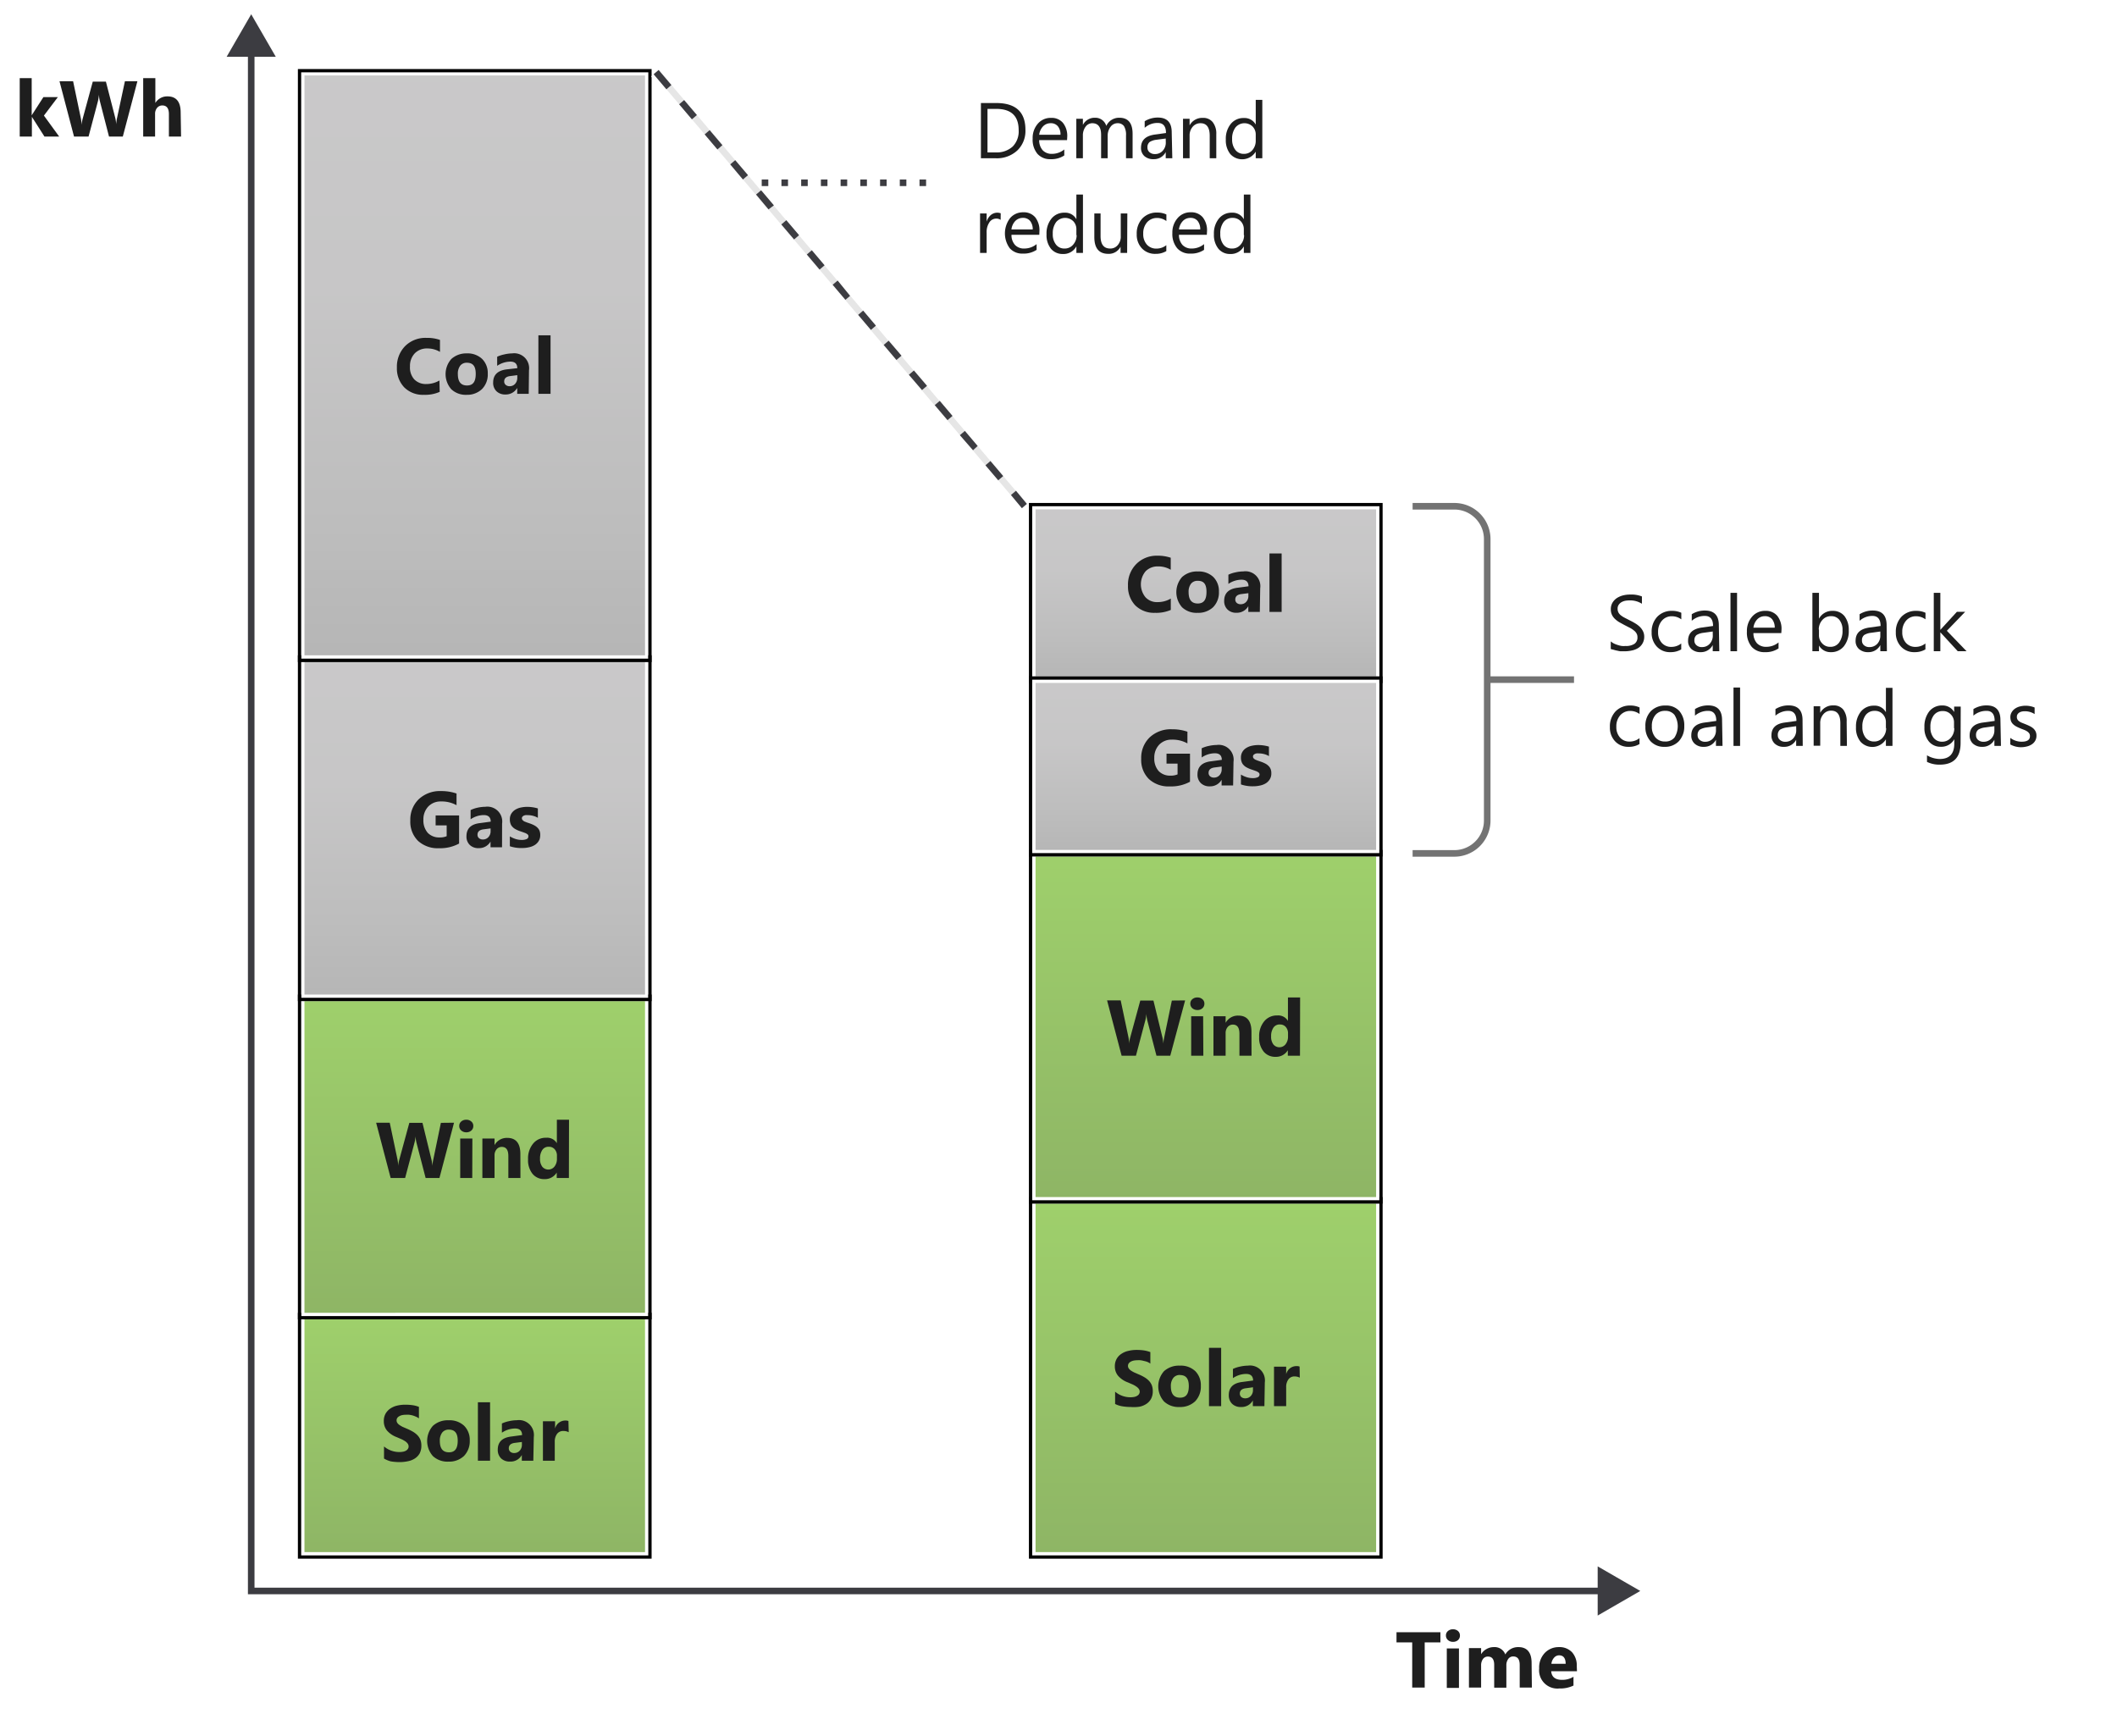 <svg xmlns="http://www.w3.org/2000/svg" xmlns:xlink="http://www.w3.org/1999/xlink" viewBox="0 0 322 264">
  <defs>
    <linearGradient id="linear-gradient" x1="72.21" y1="200.42" x2="72.21" y2="236.32" gradientUnits="userSpaceOnUse">
      <stop offset="0" stop-color="#76bc2d"/>
      <stop offset="0.98" stop-color="#5f9724"/>
      <stop offset="1" stop-color="#5e9624"/>
    </linearGradient>
    <linearGradient id="linear-gradient-2" x1="72.21" y1="152.02" x2="72.21" y2="199.92" xlink:href="#linear-gradient"/>
    <linearGradient id="Grey_Gradient" data-name="Grey Gradient" x1="72.21" y1="100.42" x2="72.21" y2="151.52" gradientUnits="userSpaceOnUse">
      <stop offset="0" stop-color="#b3b2b3"/>
      <stop offset="0.38" stop-color="#afaeaf"/>
      <stop offset="0.76" stop-color="#a2a2a2"/>
      <stop offset="1" stop-color="#979797"/>
    </linearGradient>
    <linearGradient id="Grey_Gradient-2" x1="72.21" y1="11.22" x2="72.21" y2="99.92" xlink:href="#Grey_Gradient"/>
    <linearGradient id="linear-gradient-3" x1="183.41" y1="182.82" x2="183.41" y2="236.32" xlink:href="#linear-gradient"/>
    <linearGradient id="linear-gradient-4" x1="183.41" y1="130.02" x2="183.41" y2="182.32" xlink:href="#linear-gradient"/>
    <linearGradient id="Grey_Gradient-3" x1="183.41" y1="77.22" x2="183.41" y2="103.12" xlink:href="#Grey_Gradient"/>
    <linearGradient id="Grey_Gradient-4" x1="183.41" y1="103.62" x2="183.41" y2="129.52" xlink:href="#Grey_Gradient"/>
  </defs>
  <g id="Shapes">
    <rect width="322" height="264" fill="#fff"/>
    <g>
      <polyline points="244.11 241.98 38.21 241.98 38.21 7.55" fill="none" stroke="#3c3c41" stroke-miterlimit="10"/>
      <polygon points="243.01 238.24 249.49 241.98 243.01 245.72 243.01 238.24" fill="#3c3c41"/>
      <polygon points="41.95 8.64 38.21 2.17 34.47 8.64 41.95 8.64" fill="#3c3c41"/>
    </g>
    <g>
      <rect x="46.06" y="200.42" width="52.3" height="35.9" fill="#fff"/>
      <rect x="46.06" y="200.42" width="52.3" height="35.9" opacity="0.7" fill="url(#linear-gradient)"/>
      <path d="M98.11,200.67v35.4H46.31v-35.4h51.8m.5-.5H45.81v36.4h52.8v-36.4Z" fill="#fff"/>
      <path d="M98.61,200.17v36.4H45.81v-36.4h52.8m.5-.5H45.31v37.4h53.8v-37.4Z"/>
    </g>
    <g>
      <rect x="46.06" y="152.02" width="52.3" height="47.9" fill="#fff"/>
      <rect x="46.06" y="152.02" width="52.3" height="47.9" opacity="0.7" fill="url(#linear-gradient-2)"/>
      <path d="M98.11,152.27v47.4H46.31v-47.4h51.8m.5-.5H45.81v48.4h52.8v-48.4Z" fill="#fff"/>
      <path d="M98.61,151.77v48.4H45.81v-48.4h52.8m.5-.5H45.31v49.4h53.8v-49.4Z"/>
    </g>
    <g>
      <rect x="46.06" y="100.42" width="52.3" height="51.1" fill="#fff"/>
      <rect x="46.06" y="100.42" width="52.3" height="51.1" opacity="0.7" fill="url(#Grey_Gradient)"/>
      <path d="M98.11,100.67v50.6H46.31v-50.6h51.8m.5-.5H45.81v51.6h52.8v-51.6Z" fill="#fff"/>
      <path d="M98.61,100.17v51.6H45.81v-51.6h52.8m.5-.5H45.31v52.6h53.8V99.67Z"/>
    </g>
    <g>
      <rect x="46.06" y="11.22" width="52.3" height="88.7" fill="#fff"/>
      <rect x="46.06" y="11.22" width="52.3" height="88.7" opacity="0.7" fill="url(#Grey_Gradient-2)"/>
      <path d="M98.11,11.47v88.2H46.31V11.47h51.8m.5-.5H45.81v89.2h52.8V11Z" fill="#fff"/>
      <path d="M98.61,11v89.2H45.81V11h52.8m.5-.5H45.31v90.2h53.8V10.47Z"/>
    </g>
    <g>
      <rect x="157.26" y="182.82" width="52.3" height="53.5" fill="#fff"/>
      <rect x="157.26" y="182.82" width="52.3" height="53.5" opacity="0.7" fill="url(#linear-gradient-3)"/>
      <path d="M209.31,183.07v53h-51.8v-53h51.8m.5-.5H157v54h52.8v-54Z" fill="#fff"/>
      <path d="M209.81,182.57v54H157v-54h52.8m.5-.5h-53.8v55h53.8v-55Z"/>
    </g>
    <g>
      <rect x="157.26" y="130.02" width="52.3" height="52.3" fill="#fff"/>
      <rect x="157.26" y="130.02" width="52.3" height="52.3" opacity="0.7" fill="url(#linear-gradient-4)"/>
      <path d="M209.31,130.27v51.8h-51.8v-51.8h51.8m.5-.5H157v52.8h52.8v-52.8Z" fill="#fff"/>
      <path d="M209.81,129.77v52.8H157v-52.8h52.8m.5-.5h-53.8v53.8h53.8v-53.8Z"/>
    </g>
    <g>
      <rect x="157.26" y="77.22" width="52.3" height="25.9" fill="#fff"/>
      <rect x="157.26" y="77.22" width="52.3" height="25.9" opacity="0.7" fill="url(#Grey_Gradient-3)"/>
      <path d="M209.31,77.47v25.4h-51.8V77.47h51.8m.5-.5H157v26.4h52.8V77Z" fill="#fff"/>
      <path d="M209.81,77v26.4H157V77h52.8m.5-.5h-53.8v27.4h53.8V76.47Z"/>
    </g>
    <g>
      <rect x="157.26" y="103.62" width="52.3" height="25.9" fill="#fff"/>
      <rect x="157.26" y="103.62" width="52.3" height="25.9" opacity="0.7" fill="url(#Grey_Gradient-4)"/>
      <path d="M209.31,103.87v25.4h-51.8v-25.4h51.8m.5-.5H157v26.4h52.8v-26.4Z" fill="#fff"/>
      <path d="M209.81,103.37v26.4H157v-26.4h52.8m.5-.5h-53.8v27.4h53.8v-27.4Z"/>
    </g>
    <g>
      <g>
        <line x1="99.81" y1="10.97" x2="155.81" y2="76.97" fill="none" stroke="#fff" stroke-miterlimit="10" stroke-width="2"/>
        <line x1="99.81" y1="10.97" x2="155.81" y2="76.97" fill="none" stroke="#e6e6e6" stroke-miterlimit="10"/>
      </g>
      <path d="M155.43,77.29l-1.66-2,.76-.65,1.66,2Zm-3.6-4.24-1.94-2.28.76-.65,1.94,2.29ZM148,68.48,146,66.19l.76-.65,1.94,2.29Zm-3.88-4.58-1.94-2.28.76-.65,1.94,2.29Zm-3.88-4.57L138.24,57l.77-.65L141,58.68Zm-3.89-4.58-1.94-2.29.76-.64,1.95,2.28Zm-3.88-4.57-1.94-2.29.76-.65,1.94,2.29Zm-3.88-4.58-1.94-2.29.76-.64L129.3,45ZM124.66,41l-1.94-2.29.76-.65,1.94,2.29Zm-3.88-4.58-1.94-2.28.76-.65,1.94,2.28Zm-3.89-4.57L115,29.59l.77-.65,1.94,2.29ZM113,27.3,111.07,25l.76-.64,1.94,2.28Zm-3.88-4.57-1.94-2.29.76-.65,1.94,2.29Zm-3.88-4.58-1.94-2.29.76-.64L106,17.5Zm-3.88-4.57-1.94-2.29.76-.65,1.94,2.29Z" fill="#3c3c41"/>
    </g>
    <path d="M214.86,77h6.35a5,5,0,0,1,5,5v42.8a5,5,0,0,1-5,5h-6.35" fill="none" stroke="#737373" stroke-miterlimit="10"/>
    <line x1="226.21" y1="103.37" x2="239.41" y2="103.37" fill="none" stroke="#737373" stroke-miterlimit="10"/>
    <path d="M140.86,28.3h-1v-1h1Zm-3,0h-1v-1h1Zm-3,0h-1v-1h1Zm-3,0h-1v-1h1Zm-3,0h-1v-1h1Zm-3,0h-1v-1h1Zm-3,0h-1v-1h1Zm-3,0h-1v-1h1Zm-3,0h-1v-1h1Z" fill="#3c3c41"/>
  </g>
  <g id="Text">
    <g>
      <path d="M9,20.77H6.76l-1.91-3h0v3H3V11.88H4.82v5.66h0l1.78-2.77h2.2L6.68,17.58Z" fill="#1e1e1e"/>
      <path d="M20.9,12.36l-2.22,8.41h-2.1l-1.39-5.39a4.52,4.52,0,0,1-.14-1h0a7.64,7.64,0,0,1-.15,1l-1.43,5.39H11.26L9.05,12.36h2.07L12.3,18a7.75,7.75,0,0,1,.12,1h0a4.7,4.7,0,0,1,.17-1l1.52-5.58h2L17.55,18a7,7,0,0,1,.13.9h0a5.15,5.15,0,0,1,.12-.94L19,12.36Z" fill="#1e1e1e"/>
      <path d="M27.54,20.77H25.69V17.36q0-1.32-1-1.32a1,1,0,0,0-.8.37,1.4,1.4,0,0,0-.3.93v3.43H21.78V11.88h1.85v3.78h0a2.09,2.09,0,0,1,1.85-1q2,0,2,2.46Z" fill="#1e1e1e"/>
    </g>
    <g>
      <path d="M219.09,249.8H216.7v6.87h-1.9V249.8h-2.39v-1.54h6.68Z" fill="#1e1e1e"/>
      <path d="M221,249.72a1.1,1.1,0,0,1-.77-.28.9.9,0,0,1-.3-.68.85.85,0,0,1,.3-.68,1.1,1.1,0,0,1,.77-.27,1.11,1.11,0,0,1,.77.27.88.88,0,0,1,.29.68.91.91,0,0,1-.29.69A1.11,1.11,0,0,1,221,249.72Zm.91,7h-1.85v-6h1.85Z" fill="#1e1e1e"/>
      <path d="M233,256.67h-1.85v-3.43c0-.87-.32-1.3-1-1.3a.9.9,0,0,0-.75.39,1.62,1.62,0,0,0-.28,1v3.36h-1.85v-3.46c0-.85-.32-1.27-.95-1.27a.91.91,0,0,0-.76.37,1.65,1.65,0,0,0-.28,1v3.34h-1.85v-6h1.85v.93h0a2.17,2.17,0,0,1,.81-.78,2.2,2.2,0,0,1,1.13-.3,1.72,1.72,0,0,1,1.74,1.12,2.22,2.22,0,0,1,2-1.12c1.3,0,2,.8,2,2.41Z" fill="#1e1e1e"/>
      <path d="M239.86,254.19h-3.92c.07.87.62,1.31,1.65,1.31a3.24,3.24,0,0,0,1.74-.47v1.34a4.63,4.63,0,0,1-2.16.44,2.78,2.78,0,0,1-3.06-3.05,3.2,3.2,0,0,1,.87-2.37,2.9,2.9,0,0,1,2.13-.87,2.62,2.62,0,0,1,2,.78,3,3,0,0,1,.72,2.11Zm-1.72-1.13c0-.86-.35-1.29-1-1.29a1,1,0,0,0-.77.37,1.65,1.65,0,0,0-.4.92Z" fill="#1e1e1e"/>
    </g>
    <g>
      <path d="M66.88,59.6a5.46,5.46,0,0,1-2.4.45,4,4,0,0,1-3-1.14,4.16,4.16,0,0,1-1.11-3,4.46,4.46,0,0,1,1.25-3.27,4.36,4.36,0,0,1,3.23-1.25,5.94,5.94,0,0,1,2.07.31v1.82A3.71,3.71,0,0,0,65,53a2.56,2.56,0,0,0-1.91.74,2.75,2.75,0,0,0-.73,2A2.69,2.69,0,0,0,63,57.69a2.43,2.43,0,0,0,1.84.72,3.93,3.93,0,0,0,2-.54Z" fill="#1e1e1e"/>
      <path d="M71,60.05a3.2,3.2,0,0,1-2.35-.84,3.47,3.47,0,0,1,0-4.61A3.36,3.36,0,0,1,71,53.75a3.2,3.2,0,0,1,2.34.85,3,3,0,0,1,.85,2.22,3.15,3.15,0,0,1-.88,2.36A3.24,3.24,0,0,1,71,60.05Zm0-4.88a1.23,1.23,0,0,0-1,.45,2,2,0,0,0-.36,1.28c0,1.15.46,1.73,1.39,1.73s1.33-.59,1.33-1.78S71.9,55.17,71,55.17Z" fill="#1e1e1e"/>
      <path d="M80.42,59.9H78.67V59h0a2,2,0,0,1-1.79,1,1.86,1.86,0,0,1-1.37-.5,1.75,1.75,0,0,1-.5-1.32c0-1.16.69-1.83,2.06-2L78.68,56c0-.66-.35-1-1.06-1a3.67,3.67,0,0,0-2,.64V54.26a4.67,4.67,0,0,1,1.06-.35,5.61,5.61,0,0,1,1.22-.16,2.27,2.27,0,0,1,2.56,2.57Zm-1.74-2.44v-.4l-1.09.14q-.9.12-.9.81a.65.65,0,0,0,.22.52.84.84,0,0,0,.6.21,1.07,1.07,0,0,0,.84-.36A1.33,1.33,0,0,0,78.68,57.46Z" fill="#1e1e1e"/>
      <path d="M83.74,59.9H81.89V51h1.85Z" fill="#1e1e1e"/>
    </g>
    <g>
      <path d="M69.83,128.3a6,6,0,0,1-3.06.71,4.4,4.4,0,0,1-3.19-1.12,4.08,4.08,0,0,1-1.17-3.09,4.32,4.32,0,0,1,1.27-3.23,4.69,4.69,0,0,1,3.4-1.25,7.09,7.09,0,0,1,2.36.37v1.78a4.63,4.63,0,0,0-2.38-.57,2.56,2.56,0,0,0-1.92.77,2.82,2.82,0,0,0-.74,2,2.86,2.86,0,0,0,.66,2,2.37,2.37,0,0,0,1.8.7,2.52,2.52,0,0,0,1.08-.19v-1.64H66.26v-1.51h3.57Z" fill="#1e1e1e"/>
      <path d="M76.36,128.87H74.61V128h0a2,2,0,0,1-1.79,1,1.85,1.85,0,0,1-1.37-.49,1.75,1.75,0,0,1-.5-1.32c0-1.17.68-1.84,2.06-2l1.63-.22c0-.65-.35-1-1.06-1a3.59,3.59,0,0,0-2,.64v-1.4a4.57,4.57,0,0,1,1-.35,5.71,5.71,0,0,1,1.23-.15,2.26,2.26,0,0,1,2.56,2.56Zm-1.74-2.44V126l-1.09.14c-.6.08-.9.35-.9.82a.67.67,0,0,0,.22.52.86.86,0,0,0,.59.2,1.08,1.08,0,0,0,.85-.36A1.29,1.29,0,0,0,74.62,126.43Z" fill="#1e1e1e"/>
      <path d="M77.55,128.71v-1.5a4.06,4.06,0,0,0,.91.41,3,3,0,0,0,.86.13,1.86,1.86,0,0,0,.78-.13.45.45,0,0,0,.28-.41.38.38,0,0,0-.13-.3,1.7,1.7,0,0,0-.33-.2l-.44-.16-.47-.16a4.6,4.6,0,0,1-.63-.29,1.62,1.62,0,0,1-.45-.36,1.18,1.18,0,0,1-.28-.47,1.76,1.76,0,0,1-.1-.64,1.61,1.61,0,0,1,.22-.87,1.82,1.82,0,0,1,.58-.59,2.6,2.6,0,0,1,.84-.34,4.53,4.53,0,0,1,1-.11,5.52,5.52,0,0,1,.81.06,5.3,5.3,0,0,1,.81.18v1.43a2.76,2.76,0,0,0-.75-.31,3.11,3.11,0,0,0-.79-.1,1.87,1.87,0,0,0-.34,0,1.23,1.23,0,0,0-.29.09.77.77,0,0,0-.19.16.36.36,0,0,0-.07.22.36.36,0,0,0,.11.28,1,1,0,0,0,.27.21l.38.15.41.14a4.66,4.66,0,0,1,.67.28,1.94,1.94,0,0,1,.51.36,1.37,1.37,0,0,1,.33.48,1.61,1.61,0,0,1,.11.65,1.64,1.64,0,0,1-.23.91,1.9,1.9,0,0,1-.61.62,2.7,2.7,0,0,1-.89.34,4.42,4.42,0,0,1-1,.11A5.4,5.4,0,0,1,77.55,128.71Z" fill="#1e1e1e"/>
    </g>
    <g>
      <path d="M69.06,170.76l-2.22,8.41h-2.1l-1.4-5.39a5.32,5.32,0,0,1-.13-.95h0a6,6,0,0,1-.16.95l-1.43,5.39H59.42l-2.21-8.41h2.07l1.18,5.6a6.4,6.4,0,0,1,.11,1h0a4.12,4.12,0,0,1,.17-1l1.52-5.58h2l1.38,5.65a7,7,0,0,1,.13.9h0a6.24,6.24,0,0,1,.13-.94l1.16-5.61Z" fill="#1e1e1e"/>
      <path d="M70.92,172.22a1.12,1.12,0,0,1-.77-.28.9.9,0,0,1-.3-.68.85.85,0,0,1,.3-.68,1.11,1.11,0,0,1,.77-.27,1.1,1.1,0,0,1,.77.27.85.85,0,0,1,.3.68.89.89,0,0,1-.3.69A1.1,1.1,0,0,1,70.92,172.22Zm.91,6.95H70v-6h1.85Z" fill="#1e1e1e"/>
      <path d="M79.16,179.17H77.32v-3.34c0-.93-.33-1.39-1-1.39a1,1,0,0,0-.79.37,1.38,1.38,0,0,0-.31.93v3.43H73.37v-6h1.85v1h0a2.12,2.12,0,0,1,1.93-1.1c1.33,0,2,.82,2,2.47Z" fill="#1e1e1e"/>
      <path d="M86.53,179.17H84.68v-.83h0a2.09,2.09,0,0,1-1.86,1,2.26,2.26,0,0,1-1.81-.79,3.28,3.28,0,0,1-.69-2.22,3.52,3.52,0,0,1,.76-2.38,2.45,2.45,0,0,1,2-.9,1.7,1.7,0,0,1,1.62.83h0v-3.57h1.85Zm-1.82-2.92v-.45a1.43,1.43,0,0,0-.34-1,1.13,1.13,0,0,0-.88-.38,1.12,1.12,0,0,0-1,.48,2.26,2.26,0,0,0-.35,1.33,1.91,1.91,0,0,0,.34,1.22,1.19,1.19,0,0,0,1.84,0A1.85,1.85,0,0,0,84.71,176.25Z" fill="#1e1e1e"/>
    </g>
    <g>
      <path d="M58.41,221.84V220a3.59,3.59,0,0,0,2.32.85,2.9,2.9,0,0,0,.62-.06,1.32,1.32,0,0,0,.45-.18.83.83,0,0,0,.26-.27.64.64,0,0,0,.09-.34.71.71,0,0,0-.14-.43,1.47,1.47,0,0,0-.38-.36,4.44,4.44,0,0,0-.58-.32l-.72-.31a3.65,3.65,0,0,1-1.47-1,2.21,2.21,0,0,1-.48-1.43,2.25,2.25,0,0,1,.26-1.13,2.44,2.44,0,0,1,.72-.78,3.11,3.11,0,0,1,1-.44,5.2,5.2,0,0,1,1.27-.15,8,8,0,0,1,1.16.08,4.21,4.21,0,0,1,.93.25v1.75a2.28,2.28,0,0,0-.46-.26,3.84,3.84,0,0,0-.51-.19,5.27,5.27,0,0,0-.52-.1,3,3,0,0,0-.5,0,2.74,2.74,0,0,0-.59.06,1.35,1.35,0,0,0-.44.18.78.78,0,0,0-.28.26.62.62,0,0,0-.1.35.7.7,0,0,0,.11.38,1.21,1.21,0,0,0,.32.32,4.9,4.9,0,0,0,.49.29l.67.29a7.55,7.55,0,0,1,.9.45,3.18,3.18,0,0,1,.69.54,2.15,2.15,0,0,1,.44.68,2.44,2.44,0,0,1,.15.89,2.52,2.52,0,0,1-.26,1.19,2.24,2.24,0,0,1-.73.77,2.94,2.94,0,0,1-1.06.42,5.91,5.91,0,0,1-1.28.13,8,8,0,0,1-1.32-.11A4,4,0,0,1,58.41,221.84Z" fill="#1e1e1e"/>
      <path d="M68.21,222.31a3.24,3.24,0,0,1-2.36-.84,3.46,3.46,0,0,1,0-4.61,3.34,3.34,0,0,1,2.4-.84,3.2,3.2,0,0,1,2.35.84,3,3,0,0,1,.85,2.22,3.21,3.21,0,0,1-.88,2.37A3.28,3.28,0,0,1,68.21,222.31Zm.05-4.87a1.23,1.23,0,0,0-1,.45,2,2,0,0,0-.36,1.28c0,1.15.46,1.72,1.39,1.72s1.33-.59,1.33-1.77S69.15,217.44,68.26,217.44Z" fill="#1e1e1e"/>
      <path d="M74.54,222.17H72.69v-8.89h1.85Z" fill="#1e1e1e"/>
      <path d="M81.12,222.17H79.37v-.87h0a1.93,1.93,0,0,1-1.78,1,1.88,1.88,0,0,1-1.38-.49,1.79,1.79,0,0,1-.5-1.32c0-1.17.69-1.84,2.07-2l1.63-.22c0-.65-.36-1-1.07-1a3.64,3.64,0,0,0-2,.64v-1.4a4.67,4.67,0,0,1,1.06-.35,5.63,5.63,0,0,1,1.22-.15,2.27,2.27,0,0,1,2.57,2.56Zm-1.74-2.44v-.41l-1.09.14c-.6.08-.9.35-.9.82a.67.67,0,0,0,.22.52.84.84,0,0,0,.59.2,1.1,1.1,0,0,0,.85-.36A1.29,1.29,0,0,0,79.38,219.73Z" fill="#1e1e1e"/>
      <path d="M86.5,217.84a1.53,1.53,0,0,0-.78-.19,1.14,1.14,0,0,0-1,.45,1.94,1.94,0,0,0-.34,1.2v2.87H82.58v-6h1.85v1.11h0A1.6,1.6,0,0,1,86,216.06a1.14,1.14,0,0,1,.46.07Z" fill="#1e1e1e"/>
    </g>
    <g>
      <path d="M178.08,92.77a5.62,5.62,0,0,1-2.4.44,4.07,4.07,0,0,1-3-1.13,4.16,4.16,0,0,1-1.11-3,4.42,4.42,0,0,1,1.24-3.27A4.35,4.35,0,0,1,176,84.52a6.18,6.18,0,0,1,2.07.31v1.83a3.63,3.63,0,0,0-1.92-.51,2.53,2.53,0,0,0-1.91.75,3.1,3.1,0,0,0,0,3.95,2.38,2.38,0,0,0,1.84.73,3.93,3.93,0,0,0,2-.54Z" fill="#1e1e1e"/>
      <path d="M182.15,93.21a3.2,3.2,0,0,1-2.35-.84,3.47,3.47,0,0,1,0-4.61,3.35,3.35,0,0,1,2.41-.84,3.19,3.19,0,0,1,2.34.84,3,3,0,0,1,.85,2.22,3.17,3.17,0,0,1-.88,2.37A3.28,3.28,0,0,1,182.15,93.21Zm0-4.87a1.23,1.23,0,0,0-1,.45,2,2,0,0,0-.36,1.28c0,1.15.46,1.72,1.39,1.72s1.33-.59,1.33-1.77S183.1,88.34,182.2,88.34Z" fill="#1e1e1e"/>
      <path d="M191.62,93.07h-1.75V92.2h0a2,2,0,0,1-1.79,1,1.85,1.85,0,0,1-1.37-.49,1.76,1.76,0,0,1-.51-1.32c0-1.17.69-1.84,2.07-2l1.63-.22c0-.65-.35-1-1.06-1a3.59,3.59,0,0,0-2,.64v-1.4a4.57,4.57,0,0,1,1.05-.35,5.71,5.71,0,0,1,1.23-.15,2.26,2.26,0,0,1,2.56,2.56Zm-1.74-2.44v-.41l-1.09.14c-.6.08-.9.35-.9.82a.67.67,0,0,0,.22.52.86.86,0,0,0,.59.2,1.08,1.08,0,0,0,.85-.36A1.29,1.29,0,0,0,189.88,90.63Z" fill="#1e1e1e"/>
      <path d="M194.94,93.07h-1.85V84.18h1.85Z" fill="#1e1e1e"/>
    </g>
    <g>
      <path d="M181,118.9a6,6,0,0,1-3.06.71,4.4,4.4,0,0,1-3.19-1.12,4.08,4.08,0,0,1-1.17-3.09,4.32,4.32,0,0,1,1.27-3.23,4.69,4.69,0,0,1,3.4-1.25,7.09,7.09,0,0,1,2.36.37v1.78a4.63,4.63,0,0,0-2.38-.57,2.55,2.55,0,0,0-1.92.77,2.82,2.82,0,0,0-.74,2,2.86,2.86,0,0,0,.66,2,2.37,2.37,0,0,0,1.8.7,2.52,2.52,0,0,0,1.08-.19v-1.64h-1.68v-1.51H181Z" fill="#1e1e1e"/>
      <path d="M187.56,119.47h-1.75v-.87h0a2,2,0,0,1-1.79,1,1.85,1.85,0,0,1-1.37-.49,1.76,1.76,0,0,1-.51-1.32c0-1.17.69-1.84,2.07-2l1.63-.22c0-.65-.35-1-1.06-1a3.59,3.59,0,0,0-2,.64v-1.4a4.57,4.57,0,0,1,1.05-.35,5.71,5.71,0,0,1,1.23-.15,2.26,2.26,0,0,1,2.56,2.56ZM185.82,117v-.41l-1.09.14c-.6.08-.9.35-.9.82a.67.67,0,0,0,.22.52.86.86,0,0,0,.59.2,1.1,1.1,0,0,0,.85-.36A1.29,1.29,0,0,0,185.82,117Z" fill="#1e1e1e"/>
      <path d="M188.75,119.31v-1.5a4.06,4.06,0,0,0,.91.41,3,3,0,0,0,.86.13,1.81,1.81,0,0,0,.77-.13.44.44,0,0,0,.29-.41.38.38,0,0,0-.13-.3,1.7,1.7,0,0,0-.33-.2l-.44-.16-.47-.16a4.6,4.6,0,0,1-.63-.29,1.62,1.62,0,0,1-.45-.36,1.18,1.18,0,0,1-.28-.47,1.76,1.76,0,0,1-.1-.64,1.61,1.61,0,0,1,.22-.87,1.72,1.72,0,0,1,.58-.59,2.6,2.6,0,0,1,.84-.34,4.53,4.53,0,0,1,1-.11,5.52,5.52,0,0,1,.81.06,5.3,5.3,0,0,1,.81.18V115a2.76,2.76,0,0,0-.75-.31,3.11,3.11,0,0,0-.79-.1,1.79,1.79,0,0,0-.34,0,.83.83,0,0,0-.29.1.58.58,0,0,0-.19.15.36.36,0,0,0-.07.22.39.39,0,0,0,.1.28,1,1,0,0,0,.28.21l.38.15.41.14a4.66,4.66,0,0,1,.67.28,1.94,1.94,0,0,1,.51.36,1.37,1.37,0,0,1,.33.48,1.61,1.61,0,0,1,.11.65,1.64,1.64,0,0,1-.23.91,1.9,1.9,0,0,1-.61.62,2.7,2.7,0,0,1-.89.34,4.42,4.42,0,0,1-1,.11A5.4,5.4,0,0,1,188.75,119.31Z" fill="#1e1e1e"/>
    </g>
    <g>
      <path d="M180.26,152.16,178,160.57h-2.1l-1.4-5.39a5.32,5.32,0,0,1-.13-1h0a6,6,0,0,1-.16,1l-1.43,5.39h-2.18l-2.21-8.41h2.07l1.18,5.6a6.4,6.4,0,0,1,.11,1h0a4.12,4.12,0,0,1,.17-1l1.52-5.58h2l1.38,5.65a7,7,0,0,1,.13.9h0a6.24,6.24,0,0,1,.13-.94l1.16-5.61Z" fill="#1e1e1e"/>
      <path d="M182.12,153.62a1.12,1.12,0,0,1-.77-.28.9.9,0,0,1-.3-.68.85.85,0,0,1,.3-.68,1.11,1.11,0,0,1,.77-.27,1.1,1.1,0,0,1,.77.27.85.85,0,0,1,.3.68.89.89,0,0,1-.3.69A1.1,1.1,0,0,1,182.12,153.62Zm.91,6.95h-1.85v-6H183Z" fill="#1e1e1e"/>
      <path d="M190.36,160.57h-1.84v-3.34c0-.93-.33-1.39-1-1.39a1,1,0,0,0-.79.37,1.38,1.38,0,0,0-.31.93v3.43h-1.85v-6h1.85v1h0a2.12,2.12,0,0,1,1.93-1.1c1.33,0,2,.82,2,2.47Z" fill="#1e1e1e"/>
      <path d="M197.73,160.57h-1.85v-.83h0a2.09,2.09,0,0,1-1.86,1,2.26,2.26,0,0,1-1.81-.79,3.28,3.28,0,0,1-.69-2.22,3.52,3.52,0,0,1,.76-2.38,2.45,2.45,0,0,1,2-.9,1.7,1.7,0,0,1,1.62.83h0v-3.57h1.85Zm-1.82-2.92v-.45a1.43,1.43,0,0,0-.34-1,1.13,1.13,0,0,0-.88-.38,1.12,1.12,0,0,0-1,.48,2.26,2.26,0,0,0-.35,1.33,1.91,1.91,0,0,0,.34,1.22,1.19,1.19,0,0,0,1.84,0A1.85,1.85,0,0,0,195.91,157.65Z" fill="#1e1e1e"/>
    </g>
    <g>
      <path d="M169.61,213.54v-1.87a3.59,3.59,0,0,0,2.31.85,2.93,2.93,0,0,0,.63-.06,1.27,1.27,0,0,0,.44-.18.7.7,0,0,0,.27-.27.64.64,0,0,0,.09-.34.71.71,0,0,0-.14-.43,1.52,1.52,0,0,0-.39-.36,3.74,3.74,0,0,0-.57-.32l-.72-.31a3.65,3.65,0,0,1-1.47-1,2.21,2.21,0,0,1-.49-1.43,2.25,2.25,0,0,1,.27-1.13,2.12,2.12,0,0,1,.72-.77,2.93,2.93,0,0,1,1.05-.45,5.18,5.18,0,0,1,1.26-.15,8.06,8.06,0,0,1,1.17.08,5.05,5.05,0,0,1,.93.25v1.75a2.28,2.28,0,0,0-.46-.26A3.09,3.09,0,0,0,174,207a3.33,3.33,0,0,0-.53-.11,2.77,2.77,0,0,0-.49,0,2.68,2.68,0,0,0-.59.06,1.35,1.35,0,0,0-.44.18.78.78,0,0,0-.28.26.62.62,0,0,0-.1.35.63.63,0,0,0,.11.38,1.33,1.33,0,0,0,.31.32,4.43,4.43,0,0,0,.5.29l.66.29a7,7,0,0,1,.91.45,3.18,3.18,0,0,1,.69.54,2.15,2.15,0,0,1,.44.68,2.48,2.48,0,0,1,.15.89,2.41,2.41,0,0,1-.27,1.19,2.21,2.21,0,0,1-.72.77,2.94,2.94,0,0,1-1.06.42A5.91,5.91,0,0,1,172,214a8,8,0,0,1-1.32-.11A3.8,3.8,0,0,1,169.61,213.54Z" fill="#1e1e1e"/>
      <path d="M179.41,214a3.23,3.23,0,0,1-2.36-.84,3.47,3.47,0,0,1,0-4.61,3.38,3.38,0,0,1,2.41-.84,3.2,3.2,0,0,1,2.35.84,3,3,0,0,1,.84,2.22,3.2,3.2,0,0,1-.87,2.37A3.28,3.28,0,0,1,179.41,214Zm.05-4.87a1.23,1.23,0,0,0-1,.45,2,2,0,0,0-.37,1.28c0,1.15.47,1.72,1.4,1.72s1.33-.59,1.33-1.77S180.35,209.14,179.46,209.14Z" fill="#1e1e1e"/>
      <path d="M185.74,213.87h-1.85V205h1.85Z" fill="#1e1e1e"/>
      <path d="M192.32,213.87h-1.76V213h0a1.94,1.94,0,0,1-1.79,1,1.85,1.85,0,0,1-1.37-.49,1.79,1.79,0,0,1-.5-1.32c0-1.17.69-1.84,2.07-2l1.63-.22c0-.65-.36-1-1.07-1a3.64,3.64,0,0,0-2,.64v-1.4a4.67,4.67,0,0,1,1.06-.35,5.63,5.63,0,0,1,1.22-.15,2.27,2.27,0,0,1,2.57,2.56Zm-1.74-2.44V211l-1.09.15c-.6.07-.91.34-.91.81a.71.71,0,0,0,.22.52.89.89,0,0,0,.6.2,1.1,1.1,0,0,0,.85-.36A1.29,1.29,0,0,0,190.58,211.43Z" fill="#1e1e1e"/>
      <path d="M197.7,209.54a1.67,1.67,0,0,0-.78-.19,1.12,1.12,0,0,0-.95.45,1.94,1.94,0,0,0-.34,1.2v2.87h-1.85v-6h1.85V209h0a1.6,1.6,0,0,1,1.58-1.22,1.17,1.17,0,0,1,.46.07Z" fill="#1e1e1e"/>
    </g>
    <g>
      <path d="M245,98.71V97.55a2.42,2.42,0,0,0,.47.32,3.8,3.8,0,0,0,.59.23,3.3,3.3,0,0,0,.62.15,2.93,2.93,0,0,0,.57,0,2.29,2.29,0,0,0,1.36-.33,1.15,1.15,0,0,0,.45-1,1.1,1.1,0,0,0-.15-.59,1.52,1.52,0,0,0-.42-.46,3.32,3.32,0,0,0-.62-.4l-.78-.4-.82-.45a3.85,3.85,0,0,1-.66-.51,2.06,2.06,0,0,1-.44-.62,1.94,1.94,0,0,1-.16-.82,1.9,1.9,0,0,1,.25-1,2.21,2.21,0,0,1,.66-.7,3.19,3.19,0,0,1,.94-.41,4.24,4.24,0,0,1,1.07-.13,4.29,4.29,0,0,1,1.81.29v1.11a3.33,3.33,0,0,0-1.91-.51,3.57,3.57,0,0,0-.65.06,2,2,0,0,0-.57.22,1.31,1.31,0,0,0-.41.4,1,1,0,0,0-.16.58,1.22,1.22,0,0,0,.12.56,1.41,1.41,0,0,0,.35.43,3.75,3.75,0,0,0,.57.37l.78.4c.3.15.59.3.86.47a3.9,3.9,0,0,1,.71.54,2.42,2.42,0,0,1,.48.67,1.84,1.84,0,0,1,.18.83,2,2,0,0,1-.25,1,2,2,0,0,1-.65.7,2.88,2.88,0,0,1-1,.39,5.24,5.24,0,0,1-1.14.12l-.49,0c-.2,0-.4-.06-.6-.1a4.91,4.91,0,0,1-.58-.15A1.93,1.93,0,0,1,245,98.71Z" fill="#1e1e1e"/>
      <path d="M255.72,98.77a3.1,3.1,0,0,1-1.64.42,2.69,2.69,0,0,1-2.07-.84,3,3,0,0,1-.79-2.16,3.3,3.3,0,0,1,.85-2.38,3,3,0,0,1,2.27-.9,3.23,3.23,0,0,1,1.39.29v1a2.4,2.4,0,0,0-1.43-.47,1.93,1.93,0,0,0-1.51.66,2.5,2.5,0,0,0-.59,1.73,2.36,2.36,0,0,0,.56,1.66,1.89,1.89,0,0,0,1.48.61,2.39,2.39,0,0,0,1.48-.52Z" fill="#1e1e1e"/>
      <path d="M261.51,99.05h-1v-.94h0a2,2,0,0,1-1.84,1.08,2,2,0,0,1-1.41-.48,1.64,1.64,0,0,1-.5-1.25c0-1.13.66-1.78,2-2l1.8-.25c0-1-.41-1.53-1.24-1.53a2.94,2.94,0,0,0-2,.74v-1a3.76,3.76,0,0,1,2-.56c1.41,0,2.12.74,2.12,2.24Zm-1-3-1.45.2a2.59,2.59,0,0,0-1,.33,1,1,0,0,0-.34.84.9.9,0,0,0,.32.72,1.16,1.16,0,0,0,.83.28,1.55,1.55,0,0,0,1.18-.5,1.8,1.8,0,0,0,.47-1.27Z" fill="#1e1e1e"/>
      <path d="M264.21,99.05h-1V90.17h1Z" fill="#1e1e1e"/>
      <path d="M270.94,96.29H266.7a2.3,2.3,0,0,0,.54,1.55,1.88,1.88,0,0,0,1.42.54,2.89,2.89,0,0,0,1.86-.67v.91a3.47,3.47,0,0,1-2.09.57,2.54,2.54,0,0,1-2-.82,3.35,3.35,0,0,1-.72-2.3,3.28,3.28,0,0,1,.79-2.28,2.54,2.54,0,0,1,2-.88,2.26,2.26,0,0,1,1.83.76,3.18,3.18,0,0,1,.64,2.12Zm-1-.82a2,2,0,0,0-.4-1.29,1.37,1.37,0,0,0-1.1-.46,1.57,1.57,0,0,0-1.16.48,2.24,2.24,0,0,0-.58,1.27Z" fill="#1e1e1e"/>
      <path d="M276.67,98.18h0v.87h-1V90.17h1V94.1h0a2.27,2.27,0,0,1,2.07-1.19,2.23,2.23,0,0,1,1.81.8,3.37,3.37,0,0,1,.65,2.16,3.69,3.69,0,0,1-.73,2.41,2.44,2.44,0,0,1-2,.91A2,2,0,0,1,276.67,98.18Zm0-2.42v.84a1.73,1.73,0,0,0,.49,1.26,1.58,1.58,0,0,0,1.22.52,1.6,1.6,0,0,0,1.37-.67,3,3,0,0,0,.5-1.85,2.39,2.39,0,0,0-.47-1.57,1.52,1.52,0,0,0-1.25-.57,1.7,1.7,0,0,0-1.35.58A2.15,2.15,0,0,0,276.64,95.76Z" fill="#1e1e1e"/>
      <path d="M287,99.05h-1v-.94h0a2,2,0,0,1-1.85,1.08,2,2,0,0,1-1.4-.48,1.61,1.61,0,0,1-.51-1.25c0-1.13.66-1.78,2-2l1.8-.25c0-1-.41-1.53-1.24-1.53a2.9,2.9,0,0,0-1.95.74v-1a3.76,3.76,0,0,1,2-.56c1.41,0,2.11.74,2.11,2.24Zm-1-3-1.45.2a2.54,2.54,0,0,0-1,.33,1,1,0,0,0-.34.84.9.9,0,0,0,.31.72,1.19,1.19,0,0,0,.83.28,1.58,1.58,0,0,0,1.19-.5,1.79,1.79,0,0,0,.46-1.27Z" fill="#1e1e1e"/>
      <path d="M292.86,98.77a3.1,3.1,0,0,1-1.64.42,2.69,2.69,0,0,1-2.07-.84,3,3,0,0,1-.79-2.16,3.3,3.3,0,0,1,.85-2.38,3,3,0,0,1,2.27-.9,3.23,3.23,0,0,1,1.39.29v1a2.4,2.4,0,0,0-1.43-.47,1.93,1.93,0,0,0-1.51.66,2.5,2.5,0,0,0-.59,1.73,2.36,2.36,0,0,0,.56,1.66,1.89,1.89,0,0,0,1.48.61,2.41,2.41,0,0,0,1.48-.52Z" fill="#1e1e1e"/>
      <path d="M299.12,99.05h-1.34l-2.65-2.88h0v2.88h-1V90.17h1V95.8h0l2.52-2.75h1.26l-2.79,2.89Z" fill="#1e1e1e"/>
      <path d="M249.37,113.17a3.1,3.1,0,0,1-1.64.42,2.69,2.69,0,0,1-2.07-.84,3,3,0,0,1-.79-2.16,3.3,3.3,0,0,1,.85-2.38,3,3,0,0,1,2.27-.9,3.23,3.23,0,0,1,1.39.29v1a2.38,2.38,0,0,0-1.43-.47,2,2,0,0,0-1.51.66,2.5,2.5,0,0,0-.59,1.73,2.36,2.36,0,0,0,.56,1.66,1.89,1.89,0,0,0,1.48.61,2.39,2.39,0,0,0,1.48-.52Z" fill="#1e1e1e"/>
      <path d="M253.19,113.59a2.79,2.79,0,0,1-2.13-.84,3.12,3.12,0,0,1-.79-2.23,3.19,3.19,0,0,1,.83-2.36,3,3,0,0,1,2.23-.85,2.68,2.68,0,0,1,2.09.82,3.32,3.32,0,0,1,.76,2.3,3.25,3.25,0,0,1-.82,2.3A2.85,2.85,0,0,1,253.19,113.59Zm.07-5.47a1.84,1.84,0,0,0-1.47.63,2.58,2.58,0,0,0-.54,1.73,2.44,2.44,0,0,0,.55,1.69,1.85,1.85,0,0,0,1.46.61,1.75,1.75,0,0,0,1.43-.6,3.23,3.23,0,0,0,0-3.45A1.73,1.73,0,0,0,253.26,108.12Z" fill="#1e1e1e"/>
      <path d="M262,113.45h-1v-.94h0a2,2,0,0,1-1.84,1.08,1.93,1.93,0,0,1-1.4-.48,1.62,1.62,0,0,1-.51-1.26q0-1.68,2-1.95l1.8-.25c0-1-.41-1.53-1.24-1.53a3,3,0,0,0-2,.73v-1a3.76,3.76,0,0,1,2-.56c1.41,0,2.12.74,2.12,2.24Zm-1-3-1.45.2a2.65,2.65,0,0,0-1,.33,1,1,0,0,0-.34.84.9.9,0,0,0,.32.72,1.18,1.18,0,0,0,.83.28,1.55,1.55,0,0,0,1.18-.5A1.8,1.8,0,0,0,261,111Z" fill="#1e1e1e"/>
      <path d="M264.67,113.45h-1v-8.88h1Z" fill="#1e1e1e"/>
      <path d="M274.2,113.45h-1v-.94h0a2,2,0,0,1-1.85,1.08,1.93,1.93,0,0,1-1.4-.48,1.62,1.62,0,0,1-.51-1.26q0-1.68,2-1.95l1.8-.25c0-1-.41-1.53-1.24-1.53a2.94,2.94,0,0,0-1.95.73v-1a3.73,3.73,0,0,1,2-.56c1.41,0,2.12.74,2.12,2.24Zm-1-3-1.45.2a2.65,2.65,0,0,0-1,.33,1,1,0,0,0-.34.84.9.9,0,0,0,.32.72,1.18,1.18,0,0,0,.83.28,1.55,1.55,0,0,0,1.18-.5,1.8,1.8,0,0,0,.47-1.27Z" fill="#1e1e1e"/>
      <path d="M280.92,113.45h-1V110c0-1.28-.46-1.91-1.39-1.91a1.5,1.5,0,0,0-1.19.54,2,2,0,0,0-.48,1.37v3.42h-1v-6h1v1h0a2.17,2.17,0,0,1,2-1.13,1.84,1.84,0,0,1,1.5.63,2.84,2.84,0,0,1,.52,1.84Z" fill="#1e1e1e"/>
      <path d="M287.85,113.45h-1v-1h0a2.42,2.42,0,0,1-3.87.35,3.28,3.28,0,0,1-.68-2.19,3.62,3.62,0,0,1,.75-2.39,2.5,2.5,0,0,1,2-.89,1.91,1.91,0,0,1,1.8,1h0v-3.71h1Zm-1-2.71v-.89a1.73,1.73,0,0,0-.48-1.23,1.58,1.58,0,0,0-1.22-.5,1.66,1.66,0,0,0-1.38.64,2.85,2.85,0,0,0-.5,1.78,2.56,2.56,0,0,0,.48,1.64,1.59,1.59,0,0,0,1.3.6,1.63,1.63,0,0,0,1.3-.58A2.12,2.12,0,0,0,286.89,110.74Z" fill="#1e1e1e"/>
      <path d="M298.21,113q0,3.3-3.17,3.3a4.23,4.23,0,0,1-1.94-.42v-1a3.92,3.92,0,0,0,1.93.56c1.48,0,2.22-.78,2.22-2.35v-.66h0a2.23,2.23,0,0,1-2.06,1.15,2.26,2.26,0,0,1-1.8-.8,3.17,3.17,0,0,1-.68-2.15,3.73,3.73,0,0,1,.73-2.43,2.46,2.46,0,0,1,2-.9,2,2,0,0,1,1.79,1h0v-.83h1Zm-1-2.23v-.89a1.67,1.67,0,0,0-.49-1.22,1.58,1.58,0,0,0-1.2-.51,1.66,1.66,0,0,0-1.39.64,2.9,2.9,0,0,0-.51,1.82,2.48,2.48,0,0,0,.48,1.6,1.58,1.58,0,0,0,1.29.6,1.68,1.68,0,0,0,1.31-.57A2.16,2.16,0,0,0,297.25,110.74Z" fill="#1e1e1e"/>
      <path d="M304.35,113.45h-1v-.94h0a2,2,0,0,1-1.85,1.08,2,2,0,0,1-1.4-.48,1.62,1.62,0,0,1-.51-1.26q0-1.68,2-1.95l1.8-.25q0-1.53-1.23-1.53a3,3,0,0,0-2,.73v-1a3.76,3.76,0,0,1,2-.56c1.41,0,2.11.74,2.11,2.24Zm-1-3-1.45.2a2.54,2.54,0,0,0-1,.33,1,1,0,0,0-.34.84.9.9,0,0,0,.31.72,1.2,1.2,0,0,0,.84.28,1.56,1.56,0,0,0,1.18-.5,1.79,1.79,0,0,0,.46-1.27Z" fill="#1e1e1e"/>
      <path d="M305.77,113.23v-1a2.82,2.82,0,0,0,1.73.58q1.26,0,1.26-.84a.76.76,0,0,0-.1-.41,1.22,1.22,0,0,0-.3-.3,2.44,2.44,0,0,0-.43-.23l-.54-.21c-.26-.11-.5-.21-.7-.32a2.22,2.22,0,0,1-.5-.36,1.38,1.38,0,0,1-.31-.46,1.9,1.9,0,0,1-.1-.61,1.39,1.39,0,0,1,.2-.74,1.67,1.67,0,0,1,.51-.55,2.26,2.26,0,0,1,.74-.33,3.56,3.56,0,0,1,2.24.16v1a2.7,2.7,0,0,0-1.52-.43,1.88,1.88,0,0,0-.49.06,1.26,1.26,0,0,0-.37.17.88.88,0,0,0-.24.27.66.66,0,0,0-.08.34.75.75,0,0,0,.08.39.83.83,0,0,0,.25.28,1.68,1.68,0,0,0,.4.23l.53.21c.27.11.51.21.72.32a2.42,2.42,0,0,1,.54.36,1.57,1.57,0,0,1,.34.47,1.46,1.46,0,0,1,.12.62,1.51,1.51,0,0,1-.2.78,1.58,1.58,0,0,1-.52.54,2.26,2.26,0,0,1-.76.32,3.68,3.68,0,0,1-.89.11A3.39,3.39,0,0,1,305.77,113.23Z" fill="#1e1e1e"/>
    </g>
    <g>
      <path d="M149.2,24.07v-8.4h2.32q4.46,0,4.45,4.09a4.11,4.11,0,0,1-1.24,3.13,4.55,4.55,0,0,1-3.3,1.18Zm1-7.51v6.62h1.25a3.59,3.59,0,0,0,2.58-.89,3.29,3.29,0,0,0,.91-2.5c0-2.16-1.14-3.23-3.43-3.23Z" fill="#1e1e1e"/>
      <path d="M162.3,21.31h-4.24a2.3,2.3,0,0,0,.54,1.55,1.87,1.87,0,0,0,1.42.54,2.91,2.91,0,0,0,1.86-.67v.91a3.5,3.5,0,0,1-2.09.57,2.53,2.53,0,0,1-2-.82,3.35,3.35,0,0,1-.72-2.3,3.28,3.28,0,0,1,.79-2.28,2.54,2.54,0,0,1,2-.88,2.24,2.24,0,0,1,1.82.76,3.18,3.18,0,0,1,.65,2.12Zm-1-.81a1.91,1.91,0,0,0-.4-1.3,1.36,1.36,0,0,0-1.1-.46,1.56,1.56,0,0,0-1.15.48,2.25,2.25,0,0,0-.59,1.28Z" fill="#1e1e1e"/>
      <path d="M172.27,24.07h-1V20.62a2.57,2.57,0,0,0-.31-1.44,1.17,1.17,0,0,0-1-.44,1.3,1.3,0,0,0-1.05.56,2.2,2.2,0,0,0-.43,1.35v3.42h-1V20.51c0-1.18-.45-1.77-1.36-1.77a1.28,1.28,0,0,0-1,.53,2.2,2.2,0,0,0-.41,1.38v3.42h-1v-6h1V19h0a2,2,0,0,1,1.86-1.09,1.71,1.71,0,0,1,1.07.34,1.75,1.75,0,0,1,.63.9,2.13,2.13,0,0,1,2-1.24c1.32,0,2,.81,2,2.44Z" fill="#1e1e1e"/>
      <path d="M178.31,24.07h-1v-.94h0a2,2,0,0,1-1.85,1.08,2,2,0,0,1-1.4-.47,1.65,1.65,0,0,1-.51-1.26c0-1.12.66-1.78,2-2l1.8-.25c0-1-.41-1.53-1.24-1.53a2.9,2.9,0,0,0-2,.74v-1a3.76,3.76,0,0,1,2-.56c1.41,0,2.11.75,2.11,2.24Zm-1-3-1.45.19a2.48,2.48,0,0,0-1,.34,1,1,0,0,0-.33.84.89.89,0,0,0,.31.71,1.19,1.19,0,0,0,.83.28,1.51,1.51,0,0,0,1.18-.5,1.8,1.8,0,0,0,.47-1.27Z" fill="#1e1e1e"/>
      <path d="M185,24.07h-1V20.65c0-1.27-.47-1.91-1.4-1.91a1.52,1.52,0,0,0-1.19.54,2,2,0,0,0-.47,1.37v3.42h-1v-6h1v1h0a2.17,2.17,0,0,1,2-1.14,1.83,1.83,0,0,1,1.51.64A2.79,2.79,0,0,1,185,20.4Z" fill="#1e1e1e"/>
      <path d="M192,24.07h-1v-1h0a2.43,2.43,0,0,1-3.87.36,3.33,3.33,0,0,1-.68-2.2,3.57,3.57,0,0,1,.75-2.38,2.48,2.48,0,0,1,2-.9,1.93,1.93,0,0,1,1.8,1h0V15.19h1Zm-1-2.71v-.89a1.73,1.73,0,0,0-.48-1.23,1.78,1.78,0,0,0-2.6.14,2.81,2.81,0,0,0-.51,1.78,2.54,2.54,0,0,0,.49,1.64,1.57,1.57,0,0,0,1.3.6,1.63,1.63,0,0,0,1.3-.58A2.16,2.16,0,0,0,191,21.36Z" fill="#1e1e1e"/>
      <path d="M152.2,33.44a1.14,1.14,0,0,0-.72-.19,1.23,1.23,0,0,0-1,.58,2.64,2.64,0,0,0-.41,1.58v3.06h-1v-6h1v1.24h0a2.12,2.12,0,0,1,.63-1,1.54,1.54,0,0,1,1.51-.27Z" fill="#1e1e1e"/>
      <path d="M158.08,35.71h-4.23a2.21,2.21,0,0,0,.54,1.55,1.85,1.85,0,0,0,1.41.54,2.94,2.94,0,0,0,1.87-.67V38a3.52,3.52,0,0,1-2.09.57,2.52,2.52,0,0,1-2-.82,3.83,3.83,0,0,1,.06-4.58,2.55,2.55,0,0,1,2-.88,2.25,2.25,0,0,1,1.82.76,3.18,3.18,0,0,1,.64,2.12Zm-1-.81a2,2,0,0,0-.4-1.3,1.37,1.37,0,0,0-1.1-.46,1.59,1.59,0,0,0-1.16.48,2.24,2.24,0,0,0-.58,1.28Z" fill="#1e1e1e"/>
      <path d="M164.72,38.47h-1v-1h0a2.21,2.21,0,0,1-2.06,1.16,2.28,2.28,0,0,1-1.81-.8,3.32,3.32,0,0,1-.67-2.2,3.57,3.57,0,0,1,.75-2.38,2.46,2.46,0,0,1,2-.9,1.9,1.9,0,0,1,1.79,1h0V29.59h1Zm-1-2.71v-.89a1.73,1.73,0,0,0-.48-1.23,1.78,1.78,0,0,0-2.6.14,2.81,2.81,0,0,0-.51,1.78,2.49,2.49,0,0,0,.49,1.64,1.57,1.57,0,0,0,1.29.6,1.65,1.65,0,0,0,1.31-.58A2.16,2.16,0,0,0,163.76,35.76Z" fill="#1e1e1e"/>
      <path d="M171.44,38.47h-1v-.95h0a2,2,0,0,1-1.85,1.09c-1.43,0-2.14-.85-2.14-2.55V32.47h.95V35.9c0,1.27.49,1.9,1.46,1.9a1.44,1.44,0,0,0,1.15-.52,1.92,1.92,0,0,0,.46-1.35V32.47h1Z" fill="#1e1e1e"/>
      <path d="M177.4,38.19a3.1,3.1,0,0,1-1.64.42,2.72,2.72,0,0,1-2.07-.83,3,3,0,0,1-.79-2.17,3.3,3.3,0,0,1,.85-2.38,3,3,0,0,1,2.27-.9,3.2,3.2,0,0,1,1.39.29v1a2.38,2.38,0,0,0-1.43-.47,2,2,0,0,0-1.51.66,2.5,2.5,0,0,0-.58,1.73,2.36,2.36,0,0,0,.55,1.66,1.89,1.89,0,0,0,1.48.61,2.39,2.39,0,0,0,1.48-.52Z" fill="#1e1e1e"/>
      <path d="M183.56,35.71h-4.24a2.3,2.3,0,0,0,.54,1.55,1.87,1.87,0,0,0,1.42.54,2.93,2.93,0,0,0,1.86-.67V38a3.5,3.5,0,0,1-2.09.57,2.52,2.52,0,0,1-2-.82,3.36,3.36,0,0,1-.73-2.3,3.29,3.29,0,0,1,.8-2.28,2.53,2.53,0,0,1,2-.88,2.25,2.25,0,0,1,1.82.76,3.18,3.18,0,0,1,.65,2.12Zm-1-.81a2,2,0,0,0-.4-1.3,1.36,1.36,0,0,0-1.1-.46,1.55,1.55,0,0,0-1.15.48,2.25,2.25,0,0,0-.59,1.28Z" fill="#1e1e1e"/>
      <path d="M190.19,38.47h-1v-1h0a2.23,2.23,0,0,1-2.06,1.16,2.25,2.25,0,0,1-1.81-.8,3.33,3.33,0,0,1-.68-2.2,3.57,3.57,0,0,1,.75-2.38,2.48,2.48,0,0,1,2-.9,1.93,1.93,0,0,1,1.8,1h0V29.59h1Zm-1-2.71v-.89a1.73,1.73,0,0,0-.48-1.23,1.64,1.64,0,0,0-1.22-.5,1.66,1.66,0,0,0-1.38.64,2.81,2.81,0,0,0-.5,1.78,2.54,2.54,0,0,0,.48,1.64,1.57,1.57,0,0,0,1.3.6,1.63,1.63,0,0,0,1.3-.58A2.16,2.16,0,0,0,189.23,35.76Z" fill="#1e1e1e"/>
    </g>
  </g>
</svg>

